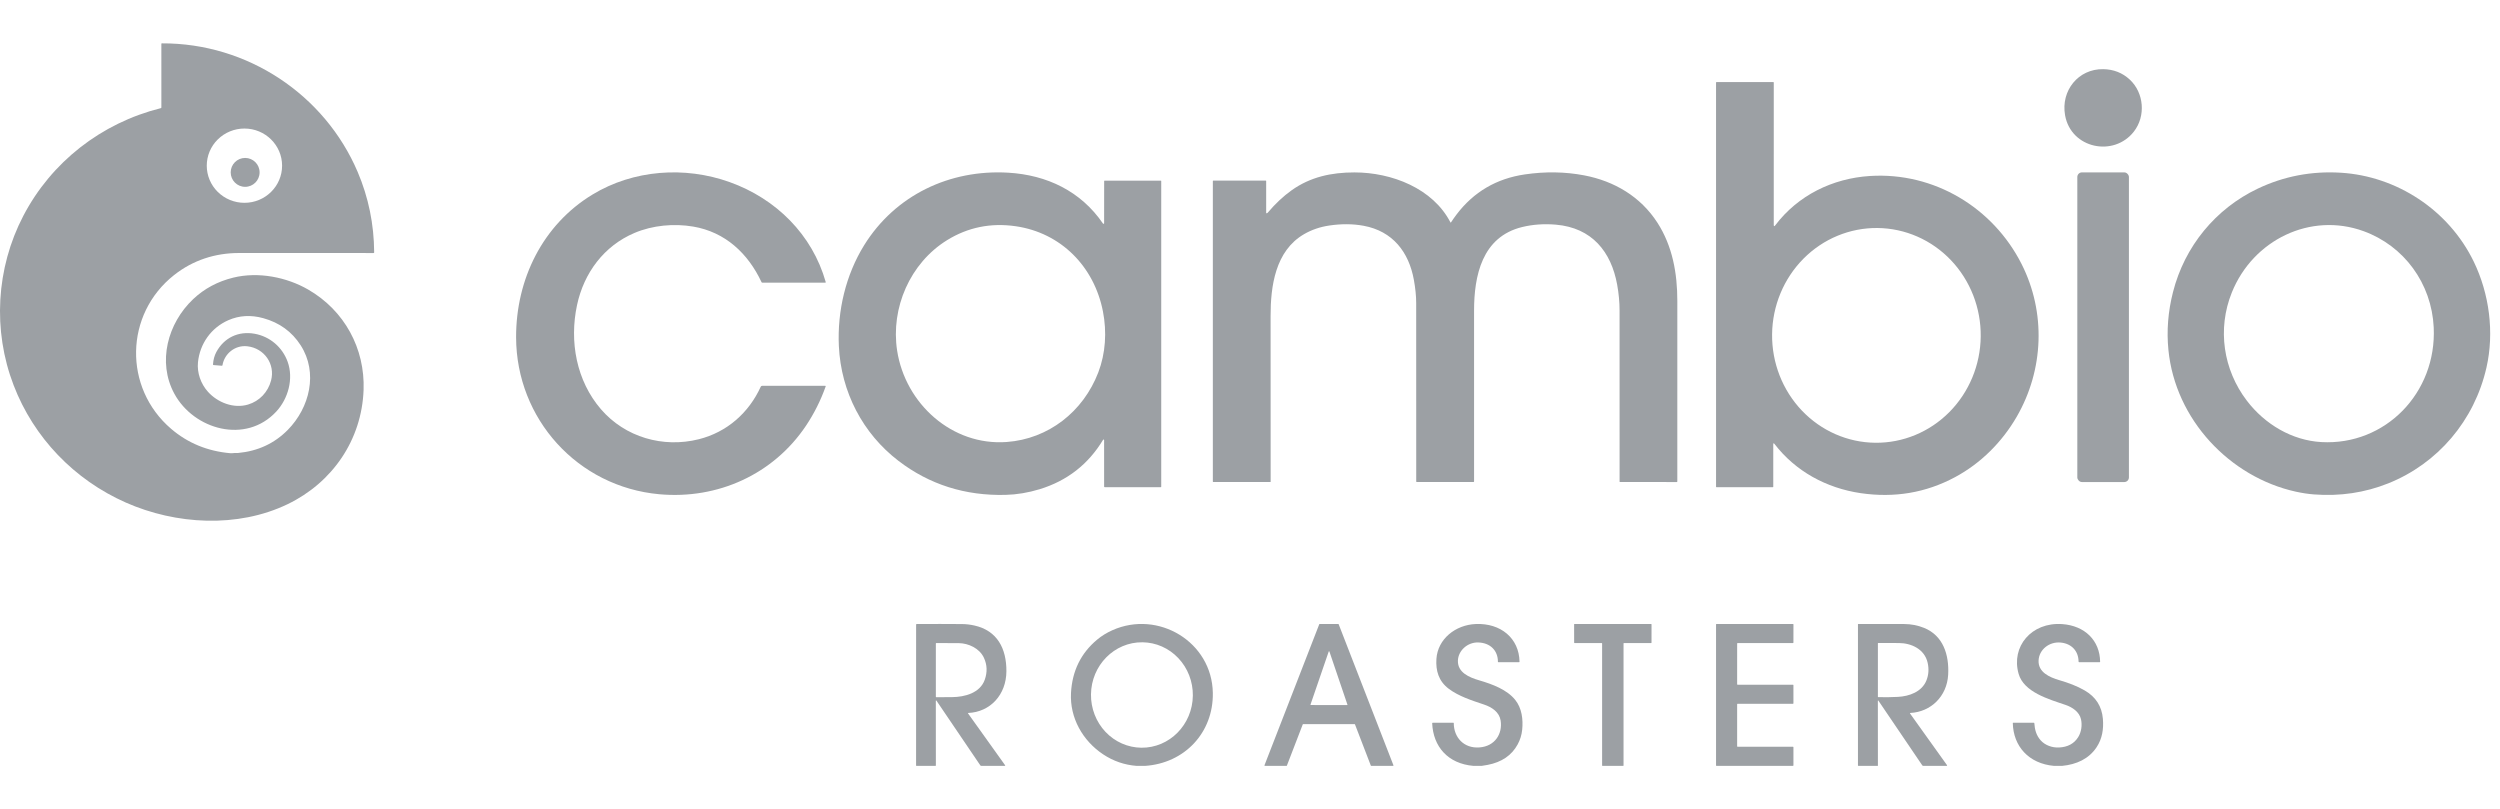 <svg xmlns="http://www.w3.org/2000/svg" xmlns:xlink="http://www.w3.org/1999/xlink" width="173px" height="56px" viewBox="0 0 173 56"><title>Cambio</title><g id="Cambio" stroke="none" stroke-width="1" fill="none" fill-rule="evenodd"><rect id="Spacer" x="0" y="0" width="1" height="3"></rect><g id="logo__cambio--base" transform="translate(0, 3)" fill="#9CA0A4" fill-rule="nonzero"><path d="M11.167,4.436 L11.166,0.034 C11.166,0.015 11.181,0 11.2,0 C17.127,-0.024 22.473,3.552 24.752,8.901 C25.5,10.656 25.88,12.511 25.893,14.466 C25.893,14.49 25.873,14.509 25.849,14.51 C22.938,14.514 19.842,14.514 16.56,14.508 C14.888,14.505 13.351,15.005 12.047,16.034 C8.619,18.74 8.531,23.84 11.842,26.675 C12.996,27.663 14.365,28.226 15.949,28.363 C16.078,28.374 16.193,28.34 16.318,28.348 C16.37,28.351 16.423,28.351 16.476,28.346 C17.845,28.218 18.991,27.686 19.914,26.75 C21.427,25.214 22.03,22.795 20.805,20.892 C20.199,19.95 19.336,19.325 18.216,19.017 C17.359,18.781 16.556,18.828 15.806,19.156 C14.61,19.679 13.83,20.786 13.7,22.066 C13.626,22.796 13.895,23.561 14.389,24.11 C15.052,24.849 16.163,25.295 17.165,24.995 C17.96,24.757 18.546,24.13 18.757,23.335 C19.059,22.197 18.292,21.094 17.111,20.962 C16.28,20.868 15.533,21.459 15.396,22.27 C15.391,22.299 15.374,22.312 15.345,22.309 L14.779,22.263 C14.751,22.261 14.737,22.245 14.739,22.217 C14.761,21.891 14.839,21.605 14.972,21.358 C15.509,20.368 16.495,19.899 17.606,20.093 C18.687,20.283 19.545,21.033 19.906,22.037 C20.326,23.208 19.943,24.586 19.126,25.472 C17.013,27.763 13.411,26.731 12.062,24.24 C10.878,22.053 11.602,19.367 13.369,17.698 C14.137,16.973 15.062,16.477 16.142,16.212 C17.874,15.785 19.841,16.18 21.327,17.038 C23.84,18.49 25.264,21.115 25.16,23.986 C25.035,27.424 23.018,30.391 19.895,31.893 C16.447,33.55 12.18,33.312 8.703,31.776 C5.131,30.197 2.333,27.279 0.944,23.66 C-0.517,19.857 -0.272,15.559 1.61,11.943 C3.547,8.224 6.998,5.518 11.129,4.484 C11.154,4.477 11.167,4.461 11.167,4.436 Z M19.521,8.465 C19.521,7.046 18.354,5.895 16.915,5.895 C16.223,5.895 15.56,6.166 15.071,6.648 C14.582,7.13 14.308,7.783 14.308,8.465 C14.308,9.146 14.582,9.8 15.071,10.282 C15.56,10.764 16.223,11.035 16.915,11.035 C18.354,11.035 19.521,9.884 19.521,8.465 Z" id="Shape"></path><path d="M147.668,6.101 C146.278,7.892 143.312,7.282 142.903,4.975 C142.601,3.271 143.82,1.759 145.542,1.786 C146.261,1.798 146.874,2.038 147.38,2.508 C148.369,3.427 148.496,5.034 147.668,6.101 Z" id="Path"></path><path d="M122.744,12.555 C122.744,12.67 122.779,12.682 122.85,12.59 C124.413,10.522 126.804,9.343 129.401,9.178 C133.848,8.897 137.924,11.377 139.894,15.272 C141.589,18.622 141.432,22.589 139.562,25.83 C138.549,27.584 137.071,29.066 135.28,30.024 C133.266,31.102 131.091,31.469 128.756,31.126 C126.389,30.777 124.25,29.616 122.799,27.726 C122.74,27.649 122.71,27.658 122.71,27.755 L122.71,30.682 C122.71,30.7 122.695,30.715 122.677,30.715 L118.779,30.715 C118.763,30.715 118.751,30.702 118.751,30.686 L118.75,2.713 C118.75,2.694 118.765,2.679 118.784,2.679 L122.712,2.679 C122.73,2.679 122.745,2.693 122.745,2.711 L122.744,12.555 Z M129.769,27.639 C131.683,27.659 133.528,26.895 134.896,25.516 C136.264,24.136 137.045,22.254 137.066,20.283 C137.087,18.313 136.346,16.415 135.007,15.007 C133.668,13.6 131.841,12.798 129.926,12.778 C128.012,12.758 126.167,13.522 124.799,14.901 C123.431,16.281 122.65,18.163 122.629,20.134 C122.608,22.104 123.349,24.002 124.688,25.41 C126.027,26.817 127.854,27.619 129.769,27.639 L129.769,27.639 Z" id="Shape"></path><circle id="Oval" cx="16.964" cy="8.929" r="1"></circle><path d="M43.91,13.118 C41.795,14.014 40.406,15.885 39.931,18.109 C39.39,20.634 39.888,23.35 41.587,25.32 C43.259,27.258 45.886,28.017 48.362,27.394 C50.309,26.905 51.822,25.566 52.645,23.757 C52.661,23.721 52.697,23.699 52.736,23.699 L57.11,23.699 C57.119,23.699 57.128,23.704 57.134,23.711 C57.14,23.719 57.141,23.729 57.138,23.738 C56.791,24.715 56.334,25.625 55.769,26.468 C53.514,29.83 49.659,31.567 45.63,31.202 C39.968,30.688 35.729,25.986 35.714,20.344 C35.705,16.324 37.551,12.554 41.005,10.46 C43.832,8.747 47.379,8.486 50.495,9.602 C53.706,10.751 56.21,13.238 57.14,16.517 C57.148,16.545 57.138,16.559 57.108,16.559 L52.753,16.56 C52.727,16.56 52.708,16.548 52.697,16.525 C51.766,14.536 50.186,13.053 47.963,12.678 C46.641,12.455 45.169,12.585 43.91,13.118 Z" id="Path"></path><path d="M76.375,27.417 C76.359,27.413 76.342,27.42 76.334,27.434 C75.311,29.13 73.848,30.27 71.945,30.853 C71.153,31.095 70.366,31.226 69.585,31.246 C66.787,31.315 64.317,30.531 62.177,28.894 C59.7,26.999 58.199,24.116 58.05,20.959 C57.933,18.506 58.533,16.016 59.797,13.973 C61.948,10.5 65.731,8.71 69.774,8.95 C72.442,9.108 74.794,10.228 76.323,12.466 C76.336,12.485 76.358,12.492 76.379,12.485 C76.396,12.48 76.405,12.468 76.405,12.449 C76.401,11.473 76.402,10.5 76.408,9.531 C76.408,9.516 76.42,9.503 76.436,9.503 L80.34,9.501 C80.349,9.501 80.357,9.509 80.357,9.519 L80.357,30.678 C80.357,30.7 80.346,30.712 80.324,30.712 L76.446,30.712 C76.423,30.712 76.405,30.693 76.405,30.67 C76.405,29.543 76.405,28.471 76.404,27.455 C76.404,27.434 76.394,27.422 76.375,27.417 Z M76.001,22.773 C76.508,21.45 76.6,19.97 76.324,18.554 C75.72,15.447 73.417,13.106 70.284,12.655 C68.562,12.407 66.981,12.728 65.54,13.618 C62.973,15.204 61.628,18.315 62.081,21.26 C62.647,24.938 65.885,27.863 69.663,27.586 C72.551,27.375 74.956,25.492 76.001,22.773 Z" id="Shape"></path><path d="M100.371,12.391 C100.374,12.397 100.381,12.402 100.388,12.402 C100.396,12.402 100.403,12.399 100.407,12.392 C100.523,12.213 100.651,12.031 100.791,11.846 C101.976,10.281 103.555,9.355 105.526,9.068 C106.938,8.862 108.301,8.884 109.616,9.133 C111.723,9.532 113.534,10.616 114.69,12.406 C115.737,14.028 116.073,15.913 116.071,17.83 C116.068,22.107 116.067,26.271 116.07,30.321 C116.07,30.331 116.066,30.34 116.059,30.347 C116.052,30.354 116.042,30.357 116.032,30.357 L112.102,30.355 C112.084,30.355 112.076,30.347 112.076,30.33 C112.076,26.597 112.076,22.65 112.074,18.491 C112.074,17.904 112.018,17.306 111.907,16.694 C111.492,14.422 110.17,12.761 107.664,12.546 C106.849,12.477 106.074,12.531 105.337,12.71 C102.546,13.388 102.006,16.097 102.005,18.502 C102.004,22.528 102.004,26.465 102.006,30.312 C102.006,30.341 101.991,30.356 101.962,30.356 L98.042,30.356 C98.016,30.356 98.003,30.343 98.003,30.318 C98.006,26.209 98.005,22.09 98,17.96 C98,17.485 97.946,16.951 97.839,16.36 C97.493,14.455 96.385,12.994 94.358,12.623 C93.616,12.487 92.826,12.482 91.987,12.606 C91.344,12.702 90.761,12.901 90.239,13.205 C88.247,14.362 87.922,16.809 87.925,18.877 C87.929,22.661 87.93,26.481 87.929,30.336 C87.929,30.347 87.92,30.355 87.909,30.355 L83.963,30.356 C83.94,30.356 83.929,30.344 83.929,30.321 L83.929,9.531 C83.929,9.508 83.94,9.497 83.962,9.497 L87.586,9.497 C87.608,9.497 87.619,9.508 87.619,9.529 L87.619,11.733 C87.619,11.755 87.63,11.764 87.652,11.759 C87.683,11.754 87.709,11.739 87.731,11.713 C88.255,11.093 88.805,10.578 89.38,10.168 C90.679,9.242 92.138,8.93 93.731,8.931 C96.308,8.931 99.159,10.035 100.371,12.391 Z" id="Path"></path><path d="M156.234,10.055 C158.042,9.194 159.962,8.827 161.995,8.953 C165.834,9.19 169.446,11.517 171.184,15.106 C172.263,17.333 172.613,20 172.067,22.419 C171.236,26.103 168.691,29.081 165.264,30.45 C163.642,31.097 161.929,31.352 160.123,31.214 C159.719,31.182 159.298,31.118 158.859,31.021 C154.306,30.012 150.533,26.043 150.055,21.221 C149.923,19.896 150.028,18.561 150.37,17.218 C151.176,14.039 153.328,11.438 156.234,10.055 Z M154.442,17.241 C153.424,19.77 153.849,22.584 155.48,24.725 C156.729,26.364 158.61,27.478 160.641,27.592 C165.067,27.838 168.626,24.179 168.413,19.657 C168.269,16.609 166.356,14.009 163.553,12.994 C159.894,11.667 155.914,13.588 154.442,17.241 Z" id="Shape"></path><rect id="Rectangle" x="143.75" y="8.929" width="3.571" height="21.429" rx="0.32"></rect><path d="M79.227,50 L78.662,50 C77.815,49.935 77.04,49.668 76.336,49.2 C74.919,48.258 74.023,46.671 74.113,44.956 C74.194,43.432 74.797,42.201 75.922,41.262 C76.23,41.005 76.58,40.789 76.973,40.613 C80.149,39.192 83.873,41.416 83.928,44.953 C83.971,47.712 81.962,49.822 79.227,50 Z M78.982,48.742 C80.929,48.762 82.524,47.145 82.545,45.131 C82.555,44.163 82.193,43.232 81.539,42.541 C80.886,41.849 79.993,41.456 79.058,41.446 C77.112,41.425 75.517,43.042 75.496,45.057 C75.486,46.024 75.848,46.956 76.501,47.647 C77.155,48.338 78.048,48.732 78.982,48.742 Z" id="Shape"></path><path d="M102.52,50 L101.976,50 C100.181,49.852 99.177,48.652 99.107,47.055 C99.106,47.027 99.12,47.014 99.15,47.014 L100.57,47.014 C100.587,47.014 100.601,47.027 100.601,47.042 C100.602,48.017 101.289,48.807 102.387,48.721 C103.445,48.639 103.987,47.786 103.844,46.862 C103.753,46.282 103.251,45.941 102.695,45.755 C101.828,45.465 100.942,45.181 100.253,44.663 C99.551,44.135 99.346,43.408 99.4,42.593 C99.491,41.228 100.704,40.24 102.127,40.182 C103.85,40.111 105.122,41.164 105.151,42.788 C105.152,42.813 105.139,42.825 105.113,42.825 L103.687,42.825 C103.678,42.825 103.67,42.822 103.664,42.816 C103.659,42.811 103.655,42.803 103.656,42.796 C103.659,42.02 103.13,41.481 102.289,41.458 C101.544,41.438 100.908,42.03 100.887,42.715 C100.862,43.532 101.655,43.873 102.365,44.08 C103.292,44.351 104.285,44.726 104.853,45.432 C105.314,46.005 105.408,46.787 105.335,47.501 C105.299,47.857 105.195,48.195 105.022,48.513 C104.612,49.271 103.918,49.744 102.941,49.931 C102.801,49.958 102.661,49.981 102.52,50 Z" id="Path"></path><path d="M142.689,50 L142.145,50 C140.384,49.846 139.318,48.634 139.286,47.035 C139.286,47.03 139.288,47.025 139.292,47.021 C139.296,47.017 139.302,47.015 139.308,47.015 L140.736,47.014 C140.761,47.014 140.775,47.025 140.776,47.049 C140.805,47.497 140.913,47.892 141.214,48.231 C141.521,48.575 142.008,48.748 142.48,48.727 C143.084,48.699 143.526,48.462 143.808,48.014 C144.034,47.655 144.096,47.177 144.005,46.772 C143.892,46.272 143.423,45.945 142.931,45.778 C141.779,45.386 140.051,44.903 139.688,43.628 C139.15,41.744 140.579,40.04 142.7,40.187 C144.271,40.297 145.311,41.322 145.329,42.794 C145.329,42.811 145.315,42.824 145.297,42.824 L143.888,42.825 C143.853,42.825 143.836,42.809 143.836,42.777 C143.83,42.072 143.372,41.543 142.61,41.466 C141.804,41.384 141.106,41.958 141.07,42.698 C141.03,43.509 141.804,43.864 142.519,44.072 C143.134,44.252 143.722,44.467 144.266,44.782 C145.028,45.224 145.446,45.877 145.52,46.74 C145.58,47.443 145.476,48.124 145.078,48.717 C144.544,49.515 143.699,49.903 142.689,50 Z" id="Path"></path><path d="M64.768,45.475 C64.762,45.479 64.759,45.483 64.759,45.489 C64.76,46.934 64.761,48.427 64.762,49.969 C64.762,49.985 64.749,49.998 64.734,49.998 L63.425,50 C63.403,50 63.393,49.989 63.393,49.967 L63.395,40.223 C63.395,40.201 63.412,40.183 63.433,40.183 C64.544,40.176 65.594,40.177 66.581,40.185 C66.855,40.187 67.136,40.22 67.424,40.284 C69.011,40.637 69.652,41.877 69.643,43.454 C69.633,45.074 68.53,46.275 66.992,46.338 C66.987,46.338 66.983,46.341 66.981,46.346 C66.979,46.35 66.98,46.356 66.983,46.36 L69.557,49.96 C69.562,49.967 69.563,49.977 69.559,49.985 C69.555,49.993 69.547,49.998 69.538,49.998 L67.904,49.997 C67.877,49.997 67.852,49.984 67.836,49.961 L64.8,45.482 C64.791,45.469 64.78,45.467 64.768,45.475 Z M68.146,44.036 C68.332,43.508 68.312,43.001 68.086,42.517 C67.778,41.857 67.012,41.512 66.346,41.505 C65.826,41.501 65.309,41.499 64.793,41.5 C64.771,41.5 64.761,41.511 64.761,41.534 L64.761,45.213 C64.761,45.236 64.772,45.247 64.792,45.247 C65.154,45.246 65.518,45.244 65.884,45.241 C66.76,45.234 67.821,44.958 68.146,44.036 Z" id="Shape"></path><path d="M120.21,45.734 L120.21,48.643 C120.21,48.661 120.225,48.676 120.243,48.676 L124.073,48.676 C124.091,48.676 124.106,48.691 124.106,48.709 L124.106,49.965 C124.106,49.983 124.091,49.997 124.073,49.997 L118.783,50 C118.765,50 118.75,49.985 118.75,49.967 L118.75,40.211 C118.75,40.193 118.765,40.179 118.783,40.179 L124.074,40.18 C124.092,40.18 124.107,40.194 124.107,40.212 L124.105,41.467 C124.105,41.485 124.09,41.5 124.072,41.5 L120.243,41.5 C120.225,41.5 120.211,41.515 120.211,41.533 L120.21,44.35 C120.21,44.368 120.225,44.382 120.243,44.382 L124.072,44.382 C124.09,44.382 124.105,44.397 124.105,44.415 L124.106,45.669 C124.106,45.687 124.091,45.702 124.073,45.702 L120.243,45.702 C120.225,45.702 120.21,45.716 120.21,45.734 Z" id="Path"></path><path d="M89.023,49.999 L87.532,49.999 C87.522,49.999 87.512,49.994 87.506,49.986 C87.5,49.977 87.498,49.967 87.502,49.957 L91.292,40.199 C91.297,40.187 91.309,40.179 91.322,40.179 L92.606,40.179 C92.619,40.179 92.631,40.187 92.636,40.199 L96.426,49.958 C96.43,49.967 96.429,49.978 96.423,49.987 C96.417,49.995 96.407,50 96.396,50 L94.891,49.999 C94.877,49.999 94.865,49.991 94.861,49.979 L93.765,47.129 C93.76,47.117 93.748,47.109 93.735,47.109 L90.18,47.109 C90.167,47.109 90.155,47.117 90.15,47.129 L89.053,49.979 C89.049,49.991 89.037,49.999 89.023,49.999 L89.023,49.999 Z M90.686,45.759 C90.684,45.765 90.685,45.773 90.689,45.779 C90.693,45.785 90.7,45.788 90.707,45.788 L93.221,45.792 C93.229,45.792 93.235,45.789 93.24,45.783 C93.244,45.777 93.245,45.77 93.243,45.763 L91.993,42.081 C91.99,42.072 91.981,42.065 91.971,42.065 C91.961,42.065 91.952,42.072 91.949,42.081 L90.686,45.759 Z" id="Shape"></path><path d="M112.349,41.526 L112.349,49.972 C112.349,49.979 112.346,49.987 112.341,49.992 C112.335,49.997 112.328,50 112.32,50 L110.895,49.999 C110.879,49.999 110.866,49.987 110.866,49.971 L110.866,41.528 C110.866,41.521 110.863,41.514 110.858,41.508 C110.853,41.503 110.845,41.5 110.838,41.5 L108.959,41.498 C108.943,41.498 108.931,41.486 108.931,41.47 L108.929,40.207 C108.929,40.199 108.932,40.192 108.937,40.187 C108.942,40.182 108.95,40.179 108.957,40.179 L114.257,40.18 C114.273,40.18 114.286,40.192 114.286,40.208 L114.285,41.471 C114.285,41.478 114.282,41.485 114.277,41.491 C114.271,41.496 114.264,41.499 114.256,41.499 L112.378,41.498 C112.37,41.498 112.363,41.501 112.358,41.506 C112.352,41.512 112.349,41.519 112.349,41.526 L112.349,41.526 Z" id="Path"></path><path d="M129.948,45.504 L129.951,49.985 C129.951,49.989 129.949,49.992 129.947,49.995 C129.944,49.997 129.941,49.999 129.937,49.999 L128.601,50 C128.593,50 128.585,49.997 128.58,49.991 C128.575,49.985 128.571,49.978 128.571,49.969 L128.571,40.203 C128.571,40.191 128.58,40.181 128.591,40.181 C129.643,40.177 130.705,40.178 131.775,40.183 C132.256,40.185 132.714,40.275 133.15,40.451 C134.46,40.983 134.89,42.299 134.813,43.694 C134.729,45.198 133.605,46.266 132.197,46.336 C132.164,46.337 132.158,46.352 132.178,46.379 L134.736,49.954 C134.742,49.962 134.742,49.973 134.738,49.982 C134.734,49.992 134.724,49.997 134.715,49.997 L133.088,49.997 C133.059,49.997 133.036,49.985 133.019,49.96 L129.989,45.491 C129.962,45.451 129.948,45.455 129.948,45.504 Z M131.334,45.224 C132.12,45.184 132.996,44.875 133.311,44.081 C133.462,43.699 133.49,43.294 133.394,42.867 C133.181,41.91 132.248,41.497 131.39,41.498 C130.917,41.499 130.444,41.499 129.971,41.497 C129.959,41.497 129.95,41.507 129.95,41.519 L129.95,45.217 C129.95,45.232 129.958,45.24 129.973,45.241 C130.404,45.255 130.858,45.249 131.334,45.224 Z" id="Shape"></path></g><rect id="Spacer" x="0" y="53" width="1" height="3"></rect></g></svg>